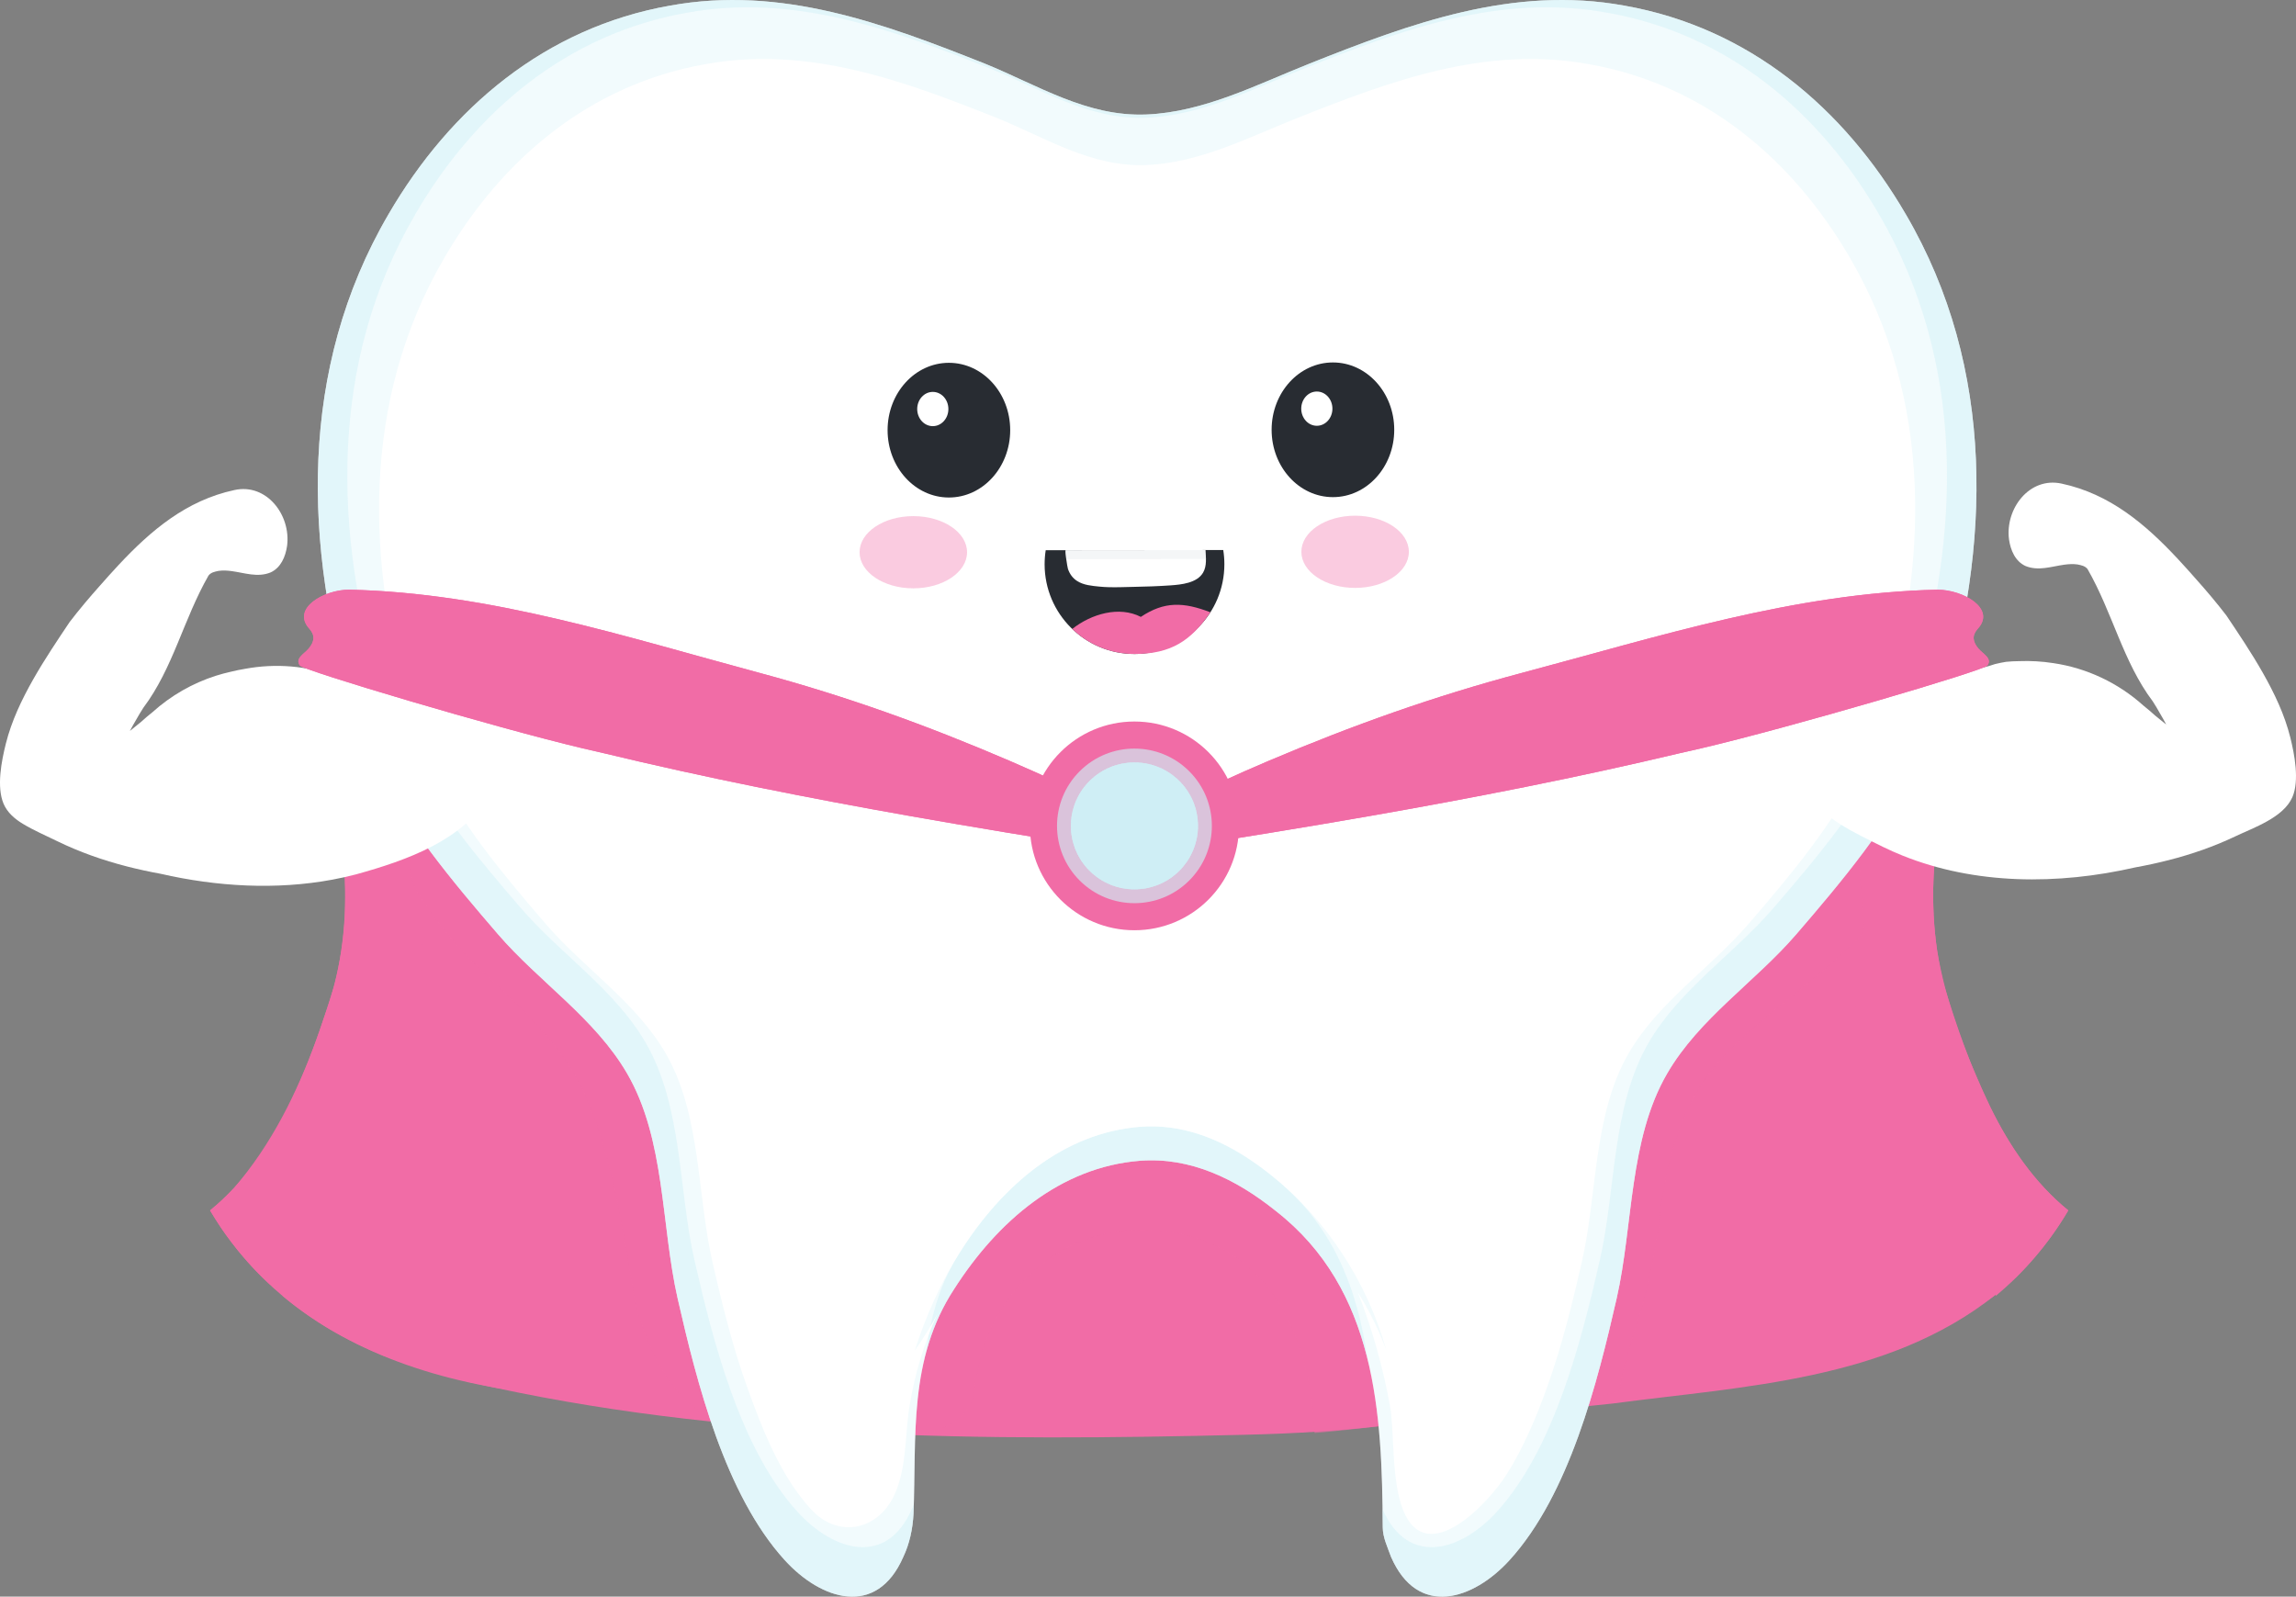 <svg xmlns="http://www.w3.org/2000/svg" width="417" height="290" viewBox="0 0 417 290" fill="none"><rect x="0" y="0" width="417" height="290" fill="#808080" stroke="none"/><g clip-path="url(#clip0_223_8499)"><path d="M58.681 139.51C59.654 141.985 60.428 144.484 61.018 147.009C62.81 155.373 63.218 164.116 61.978 172.605C61.668 174.728 61.255 176.834 60.736 178.918C59.588 182.628 58.368 186.392 56.995 190.112C55.622 193.832 54.093 197.509 52.328 201.048C50.595 204.603 48.584 208.056 46.242 211.243C43.9 214.43 41.222 217.352 38.153 219.846C57.14 252.058 99.54 256.762 133.659 252.77C139.083 252.2 143.508 247.354 146.567 242.544C148.246 239.941 149.544 237.041 150.528 233.97C153.479 224.756 153.599 213.987 152.699 204.992C152.25 199.498 152.111 193.559 151.441 187.777C150.772 181.996 149.573 176.373 147.004 171.509C145.293 168.267 142.972 165.364 139.796 162.978C127.633 153.997 113.723 147.223 99.092 143.328C96.654 142.679 94.195 142.109 91.717 141.609C89.425 141.178 87.127 140.792 84.822 140.462C83.112 140.175 81.392 139.951 79.665 139.778C77.938 139.606 76.204 139.486 74.466 139.406C70.986 139.028 67.417 139.456 64.017 139.324C62.277 139.356 60.498 139.421 58.681 139.508V139.51Z" fill="#F16CA6"></path><path d="M64.349 214.537C65.298 213.048 66.222 211.541 67.11 210.014C67.997 208.476 68.847 206.917 69.648 205.308C77.44 188.63 77.05 169.713 76.615 151.758C76.404 150.339 76.108 148.928 75.746 147.53C75.023 144.736 74.043 142.002 72.956 139.294C69.961 139.145 66.929 139.44 64.02 139.328C62.279 139.36 60.5 139.425 58.683 139.512C59.657 141.986 60.43 144.486 61.021 147.011C61.917 151.193 62.466 155.469 62.638 159.762C62.695 161.192 62.709 162.624 62.682 164.051C62.645 171.009 61.348 177.876 58.95 184.513C58.478 185.931 57.996 187.342 57.493 188.744C53.952 198.477 49.28 207.935 42.471 215.803C41.128 217.246 39.691 218.6 38.157 219.848C39.058 221.377 40.012 222.843 41.015 224.249C42.488 226.264 44.035 228.178 45.697 229.973C47.335 231.777 49.152 233.461 51.098 235.016C54.602 229.704 57.717 224.262 61.355 219.025C62.369 217.51 63.367 216.019 64.353 214.539L64.349 214.537Z" fill="#F16CA6"></path><path d="M235.432 208.696C205.753 197.184 174.916 186.637 149.082 167.258C144.795 164.117 140.655 161.551 136.244 159.252C131.154 156.42 125.865 153.925 120.64 151.287C117.101 149.616 113.545 148.115 109.916 146.779C106.364 145.456 102.752 144.303 99.094 143.329C96.655 142.679 94.196 142.109 91.719 141.609C89.427 141.178 87.129 140.792 84.824 140.463C83.114 140.175 81.394 139.951 79.667 139.778C77.94 139.606 76.206 139.486 74.468 139.407C73.965 139.352 73.46 139.316 72.955 139.29C75.13 144.706 76.878 150.223 76.984 156.131C77.127 161.618 77.021 167.034 77.121 172.473C77.27 178.081 77.698 183.354 78.555 188.914C80.839 204.023 67.563 214.427 59.49 225.314C57.141 228.216 54.785 231.103 52.287 234.096C51.949 234.513 51.614 234.928 51.28 235.34C53.987 237.614 56.873 239.642 59.905 241.443C62.987 243.253 66.213 244.836 69.6 246.22C74.804 248.119 80.074 249.714 85.407 251.064C131.375 261.603 178.913 261.746 225.881 260.605C244.44 260.178 262.856 258.468 280.842 252.909C285.981 251.341 289.836 245.783 288.408 240.651C283.697 222.692 262.284 219.984 247.723 213.373C243.777 211.819 239.654 210.249 235.43 208.691L235.432 208.696Z" fill="#F16CA6"></path><g opacity="0.61"><path d="M288.409 240.656C283.698 222.697 262.284 219.989 247.723 213.378C245.75 212.601 243.734 211.82 241.69 211.038C229.66 206.51 217.721 201.716 205.6 197.142C203.113 196.146 200.639 195.134 198.173 194.1C180.921 186.861 164.15 178.563 149.08 167.258C144.793 164.117 140.653 161.551 136.242 159.252C131.152 156.419 125.863 153.924 120.638 151.286C117.099 149.616 113.543 148.115 109.913 146.779C106.362 145.456 102.75 144.303 99.092 143.328C96.653 142.679 94.194 142.109 91.717 141.609C89.425 141.178 87.125 140.792 84.818 140.462C80.811 139.781 76.788 139.522 72.765 139.263C74.582 142.631 74.971 146.259 74.995 149.987C75.23 154.033 73.543 158.568 75.749 161.937C77.177 164.334 78.803 166.579 80.542 168.733C81.626 170.105 82.765 171.417 83.939 172.696C85.114 173.975 86.321 175.219 87.537 176.456C95.215 183.574 103.132 190.7 107.025 200.677C111.567 211.949 113.124 223.74 115.2 235.53C115.46 237.215 115.849 238.769 116.483 240.3C116.999 241.843 117.573 243.36 118.223 244.829C120.175 249.238 122.812 253.229 126.789 256.157C128.195 256.981 129.735 257.49 131.422 257.555C142.193 258.074 152.705 258.851 163.606 260.406C165.033 260.665 166.591 260.665 167.984 260.318C169.656 260.005 171.283 259.464 172.682 258.666C174.114 257.852 175.315 256.634 176.095 255.2C176.875 253.765 177.232 252.113 176.972 250.429C177.102 250.429 177.362 250.429 177.362 250.429C178.091 244.161 180.829 238.386 184.842 233.792C186.18 232.26 187.659 230.861 189.254 229.617C196.828 223.478 207.21 221.923 216.553 224.644C232.386 229.179 238.225 245.504 238.744 260.275C246.531 259.627 254.317 258.59 262.109 257.388C263.68 257.112 265.251 256.813 266.817 256.49C271.517 255.524 276.194 254.345 280.842 252.908C285.981 251.34 289.835 245.782 288.407 240.649L288.409 240.656Z" fill="#F16CA6"></path></g><path d="M355.113 139.51C354.14 141.985 353.367 144.484 352.776 147.01C350.984 155.373 350.576 164.116 351.816 172.605C352.126 174.728 352.539 176.834 353.058 178.918C354.206 182.629 355.425 186.393 356.799 190.112C358.172 193.832 359.701 197.509 361.466 201.048C363.199 204.603 365.21 208.056 367.552 211.243C369.894 214.431 372.572 217.352 375.641 219.846C373.742 223.067 371.607 226.014 369.253 228.7C365.499 233.102 361.072 236.665 355.933 239.088C331.665 250.063 305.112 256.05 278.273 252.344C276.275 252.059 274.276 250.776 272.79 249.248C270.626 247.364 268.756 244.95 267.226 242.545C265.546 239.942 264.249 237.042 263.265 233.972C260.314 224.757 260.193 213.989 261.094 204.993C261.543 199.499 261.682 193.56 262.351 187.779C263.021 181.998 264.22 176.374 266.788 171.511C268.5 168.269 270.82 165.365 273.997 162.98C286.16 153.998 300.07 147.225 314.701 143.33C317.139 142.681 319.598 142.111 322.076 141.611C324.367 141.179 326.666 140.793 328.97 140.464C330.681 140.176 332.4 139.952 334.128 139.78C335.855 139.607 337.589 139.487 339.326 139.408C342.807 139.03 346.376 139.457 349.776 139.325C351.516 139.357 353.295 139.422 355.112 139.509L355.113 139.51Z" fill="#F16CA6"></path><path d="M347.528 216.5C342.694 209.231 336.984 201.716 337.114 192.776C337.114 182.411 336.984 171.916 336.736 161.603C336.743 159.785 336.762 157.964 336.81 156.135C336.915 150.227 338.665 144.71 340.84 139.294C343.835 139.145 346.866 139.44 349.776 139.328C351.516 139.36 353.295 139.425 355.112 139.512C354.139 141.986 353.365 144.486 352.775 147.011C351.431 153.285 350.866 159.769 351.19 166.202C351.298 168.347 351.506 170.484 351.815 172.607C353.464 182.542 357.228 192 361.466 201.049C362.333 202.827 363.268 204.578 364.279 206.285C365.292 207.991 366.379 209.651 367.551 211.245C369.893 214.432 372.571 217.354 375.64 219.848C372.036 225.962 367.587 231.084 362.513 235.345C362.18 234.933 361.845 234.519 361.506 234.101C360.256 232.605 359.043 231.134 357.85 229.677C356.656 228.218 355.483 226.771 354.317 225.318C353.15 223.867 352 222.414 350.873 220.949C349.743 219.485 348.638 218.008 347.527 216.502L347.528 216.5Z" fill="#F16CA6"></path><path d="M260.376 205.41C260.962 202.477 261.324 199.489 261.572 196.544C261.811 193.603 262.017 190.67 262.352 187.779C263.022 181.998 264.221 176.375 266.789 171.511C268.501 168.269 270.821 165.365 273.998 162.98C286.16 153.999 300.071 147.225 314.701 143.33C317.14 142.681 319.599 142.111 322.076 141.611C324.368 141.179 326.666 140.793 328.971 140.464C330.682 140.176 332.401 139.952 334.128 139.78C335.856 139.608 337.589 139.487 339.327 139.408C339.831 139.354 340.335 139.317 340.84 139.292C338.665 144.707 336.917 150.224 336.811 156.133C336.525 167.107 337.239 177.797 335.526 188.914C334.384 196.753 337.81 203.025 342.093 209.296C343.806 211.861 345.376 214.142 347.232 216.422C349.658 219.486 351.979 222.408 354.311 225.31C356.789 228.68 359.788 231.816 362.358 235.236C342.8 250.773 316.675 251.77 292.924 254.921C290.658 255.17 288.377 255.402 286.082 255.615C283.836 255.797 281.604 255.913 279.408 255.911C270.624 255.906 262.412 254.034 256.002 247.066C247.009 237.374 255.003 223.976 258.054 213.193C258.943 210.467 259.711 207.857 260.376 205.406V205.41Z" fill="#F16CA6"></path><g opacity="0.61"><path d="M301.253 222.974C301.657 218.696 302.316 214.361 303.427 210.174C303.982 208.082 304.652 206.026 305.46 204.028C310.51 190.054 324.266 183.057 334.648 173.081C336.335 171.526 338.8 169.971 338.541 167.51C337.633 157.922 336.465 148.204 340.877 139.264C338.671 139.523 336.335 139.523 334.129 139.779C332.4 139.952 330.681 140.176 328.97 140.464C326.667 140.793 324.367 141.179 322.075 141.611C319.598 142.111 317.139 142.681 314.7 143.33C300.07 147.223 286.159 153.998 273.997 162.98C270.82 165.364 268.5 168.269 266.788 171.511C264.22 176.373 263.021 181.998 262.351 187.779C262.016 190.67 261.81 193.603 261.571 196.544C261.323 199.489 260.961 202.477 260.375 205.41C259.71 207.86 258.942 210.471 258.053 213.197C255.002 223.98 247.008 237.378 256.001 247.07C257.604 248.812 259.318 250.235 261.126 251.391C262.934 252.546 264.836 253.434 266.805 254.101C269.036 254.998 271.309 255.508 273.602 255.734C275.896 255.959 278.208 255.898 280.518 255.652C285.203 255.226 289.615 253.801 294.157 252.634C294.611 249.201 295.585 245.929 296.626 242.613C297.665 239.29 298.754 235.862 299.477 232.255C300.186 229.143 300.673 226.102 301.252 222.974H301.253Z" fill="#F16CA6"></path></g><path d="M346.141 38.94C334.864 19.556 317.59 5.018 295.034 1.026C274.764 -2.679 256.062 4.304 237.79 11.573C228.283 15.355 218.654 20.364 208.226 20.797C197.432 21.245 188.545 15.494 178.9 11.574C160.627 4.306 141.925 -2.679 121.653 1.028C99.097 5.018 81.823 19.557 70.546 38.941C54.128 67.02 55.128 99.375 64.265 129.163C65.264 132.406 66.506 135.462 67.951 138.366C73.727 149.992 82.026 159.921 90.444 169.686C97.918 178.357 108.056 184.936 113.893 194.973C120.877 206.98 120.047 222.565 123.074 235.846C126.564 251.156 131.685 271.446 142.508 283.354C142.509 283.355 142.51 283.356 142.512 283.357C145.831 287.01 150.01 289.637 153.962 289.967C157.913 290.296 161.64 288.324 164.058 282.777C165.196 280.388 165.767 277.679 165.91 274.971C166.481 261.002 164.911 246.892 173.333 234.064C181.184 221.806 192.605 211.972 207.023 210.831C216.159 210.119 224.44 214.11 231.72 219.953C249.994 234.207 250.993 256.726 251.136 277.393C251.136 279.246 251.992 280.957 252.631 282.755C255.048 288.324 258.774 290.294 262.727 289.965C266.68 289.636 270.857 287.009 274.177 283.356C274.178 283.355 274.18 283.354 274.181 283.352C285.004 271.445 290.125 251.154 293.614 235.844C296.641 222.562 295.811 206.978 302.796 194.971C308.633 184.935 318.772 178.356 326.245 169.685C334.662 159.919 342.962 149.99 348.738 138.365C350.181 135.46 351.424 132.405 352.424 129.162C361.56 99.374 362.559 67.018 346.143 38.94H346.141Z" fill="white"></path><g opacity="0.27"><path d="M346.141 38.94C334.864 19.556 317.59 5.018 295.034 1.026C274.764 -2.679 256.062 4.304 237.79 11.573C228.283 15.355 218.654 20.364 208.226 20.797C197.432 21.245 188.545 15.494 178.9 11.574C160.627 4.306 141.925 -2.679 121.653 1.028C99.097 5.018 81.823 19.557 70.546 38.941C54.128 67.02 55.128 99.375 64.265 129.163C65.264 132.406 66.506 135.462 67.951 138.366C73.727 149.992 82.026 159.921 90.444 169.686C97.918 178.357 108.056 184.936 113.893 194.973C120.877 206.98 120.047 222.565 123.074 235.846C126.564 251.156 131.685 271.446 142.508 283.354C142.509 283.355 142.51 283.356 142.512 283.357C145.831 287.01 150.01 289.637 153.962 289.967C157.913 290.296 161.64 288.324 164.058 282.777C165.196 280.388 165.767 277.679 165.91 274.971C166.481 261.002 164.911 246.892 173.333 234.064C181.184 221.806 192.605 211.972 207.023 210.831C216.159 210.119 224.44 214.11 231.72 219.953C249.994 234.207 250.993 256.726 251.136 277.393C251.136 279.246 251.992 280.957 252.631 282.755C255.048 288.324 258.774 290.294 262.727 289.965C266.68 289.636 270.857 287.009 274.177 283.356C274.178 283.355 274.18 283.354 274.181 283.352C285.004 271.445 290.125 251.154 293.614 235.844C296.641 222.562 295.811 206.978 302.796 194.971C308.633 184.935 318.772 178.356 326.245 169.685C334.662 159.919 342.962 149.99 348.738 138.365C350.181 135.46 351.424 132.405 352.424 129.162C361.56 99.374 362.559 67.018 346.143 38.94H346.141Z" fill="#CEEFF6"></path></g><g opacity="0.44"><path d="M230.889 213.458C223.867 207.822 215.882 203.974 207.07 204.66C193.165 205.76 182.15 215.245 174.578 227.066C170.727 232.93 169.043 239.072 168.277 245.345C169.335 241.502 170.925 237.731 173.333 234.065C181.185 221.807 192.606 211.973 207.024 210.833C216.16 210.12 224.441 214.111 231.721 219.954C241.032 227.218 245.857 236.628 248.371 246.846C246.566 234.165 242.098 222.2 230.89 213.458H230.889Z" fill="#CEEFF6"></path><path d="M346.141 38.94C334.864 19.556 317.59 5.018 295.034 1.026C274.764 -2.679 256.062 4.304 237.79 11.573C228.283 15.355 218.654 20.364 208.226 20.797C197.432 21.245 188.545 15.494 178.9 11.574C160.627 4.306 141.925 -2.679 121.653 1.028C99.097 5.018 81.823 19.557 70.546 38.941C54.128 67.02 55.128 99.375 64.265 129.163C65.264 132.406 66.506 135.462 67.951 138.366C73.727 149.992 82.026 159.921 90.444 169.686C97.918 178.357 108.056 184.936 113.893 194.973C120.877 206.98 120.047 222.565 123.074 235.846C126.564 251.156 131.685 271.446 142.508 283.354C142.509 283.355 142.51 283.356 142.512 283.357C145.831 287.01 150.01 289.637 153.962 289.967C157.913 290.296 161.64 288.324 164.058 282.777C165.196 280.388 165.767 277.679 165.91 274.971C165.933 274.41 165.951 273.849 165.968 273.288C165.862 273.543 165.751 273.797 165.632 274.046C163.301 279.395 159.707 281.296 155.895 280.979C152.084 280.661 148.054 278.127 144.853 274.604C144.853 274.603 144.85 274.601 144.849 274.6C134.411 263.117 129.472 243.547 126.107 228.782C123.188 215.973 123.989 200.942 117.253 189.362C111.623 179.684 101.845 173.338 94.637 164.975C86.519 155.556 78.514 145.981 72.944 134.77C71.552 131.969 70.354 129.021 69.39 125.894C60.578 97.165 59.614 65.961 75.448 38.882C86.324 20.187 102.984 6.166 124.738 2.317C144.288 -1.257 162.325 5.478 179.949 12.489C189.251 16.27 197.821 21.817 208.233 21.384C218.289 20.967 227.575 16.135 236.744 12.488C254.367 5.477 272.403 -1.258 291.952 2.317C313.706 6.166 330.365 20.187 341.242 38.882C357.076 65.961 356.112 97.166 347.3 125.894C346.336 129.022 345.138 131.969 343.746 134.77C338.176 145.981 330.17 155.557 322.053 164.975C314.845 173.338 305.068 179.683 299.437 189.362C292.701 200.943 293.501 215.973 290.583 228.782C287.218 243.547 282.279 263.117 271.841 274.6C271.841 274.601 271.838 274.603 271.837 274.604C268.636 278.127 264.606 280.661 260.795 280.979C257.009 281.293 253.438 279.419 251.106 274.131C251.12 275.222 251.131 276.31 251.138 277.393C251.138 279.246 251.995 280.957 252.633 282.755C255.051 288.324 258.777 290.294 262.73 289.965C266.681 289.636 270.86 287.009 274.18 283.356C274.181 283.355 274.182 283.354 274.183 283.352C285.007 271.445 290.127 251.154 293.617 235.844C296.643 222.562 295.814 206.978 302.798 194.971C308.636 184.935 318.775 178.356 326.247 169.685C334.664 159.919 342.965 149.99 348.741 138.365C350.184 135.46 351.427 132.405 352.426 129.162C361.562 99.374 362.562 67.018 346.145 38.94H346.141Z" fill="#CEEFF6"></path></g><path d="M254.87 274.373C259.211 284.961 270.368 272.966 273.628 267.809C276.644 263.037 278.941 257.607 280.861 252.311C283.703 244.461 285.697 236.22 287.313 229.13C290.116 216.83 289.346 202.396 295.816 191.277C301.222 181.983 310.611 175.89 317.532 167.861C325.327 158.816 333.014 149.622 338.363 138.855C339.7 136.165 340.851 133.335 341.776 130.332C350.237 102.745 351.163 72.781 335.958 46.777C325.514 28.826 309.517 15.361 288.628 11.666C269.855 8.234 252.536 14.702 235.614 21.433C226.81 24.935 217.892 29.575 208.236 29.975C198.239 30.39 190.009 25.065 181.077 21.434C164.154 14.702 146.835 8.234 128.062 11.666C107.174 15.363 91.176 28.826 80.731 46.777C65.527 72.781 66.452 102.745 74.913 130.332C75.839 133.335 76.99 136.165 78.326 138.855C83.676 149.62 91.362 158.816 99.157 167.861C106.078 175.89 115.467 181.983 120.874 191.277C127.342 202.396 126.573 216.83 129.376 229.13C130.589 234.447 132.012 240.412 133.848 246.374C134.46 248.36 135.118 250.348 135.829 252.309C138.562 259.854 141.794 268.137 147.294 274.131C152.254 279.538 159.593 277.969 162.527 271.317C164.724 266.336 164.331 260.723 165.178 255.451C166.109 249.656 167.818 243.985 170.254 238.643C169.017 240.945 167.643 243.174 166.141 245.313C168.173 238.932 170.962 232.712 174.58 227.066C182.153 215.244 193.168 205.759 207.073 204.66C214.415 204.087 221.186 206.664 227.301 210.801C228.524 211.629 229.721 212.518 230.891 213.458C240.927 221.511 248.312 232.859 251.777 245.226C250.43 241.575 248.703 238.063 246.63 234.767C249.25 241.47 251.21 248.43 252.478 255.513C253.253 259.838 252.669 269 254.871 274.373H254.87Z" fill="white"></path><path d="M80.611 126.705C72.896 124.366 64.72 123.977 57.001 121.7C55.653 121.388 54.279 121.174 52.89 121.056C50.114 120.821 47.291 120.968 44.544 121.472C43.631 121.621 42.73 121.807 41.845 122.027C40.971 122.222 40.108 122.454 39.256 122.724C35 124.07 31.06 126.325 27.722 129.33C26.985 129.914 26.266 130.525 25.568 131.163C24.912 131.694 24.253 132.228 23.593 132.761C23.95 132.072 24.327 131.406 24.715 130.752C25.128 130.006 25.568 129.279 26.025 128.566C31.444 121.36 33.301 112.523 37.869 104.541C38.297 103.971 39.011 103.828 39.725 103.685C40.51 103.579 41.295 103.623 42.08 103.731C44.435 104.052 46.791 104.933 49.146 103.972C50.074 103.544 50.753 102.832 51.234 101.976C51.716 101.121 52.001 100.124 52.144 99.126C52.858 93.568 48.432 87.723 42.58 89.007C33.836 90.878 27.378 96.368 21.534 102.623C20.365 103.875 19.222 105.156 18.088 106.445C16.282 108.468 14.434 110.651 12.661 112.96C11.579 114.574 10.445 116.26 9.319 118.004C8.192 119.748 7.075 121.55 6.029 123.396C3.938 127.088 2.096 130.945 1.061 135.075C0.279 138.201 -0.655 142.895 0.649 145.987C1.316 147.569 2.686 148.755 4.159 149.639C6.139 150.827 8.295 151.761 10.371 152.773C14.428 154.751 18.708 156.257 23.079 157.378C25.086 157.893 27.121 158.333 29.178 158.707C39.448 161.059 50.186 161.664 60.355 159.775C61.808 159.504 63.249 159.184 64.676 158.809C73.934 156.244 84.186 152.616 88.988 144.324C91.973 139.4 90.156 130.979 83.755 128.127C82.746 127.64 81.684 127.18 80.611 126.711V126.705Z" fill="white"></path><path d="M337.831 127.572C343.214 124.625 349.184 123.329 355 122.296C356.275 122.051 357.552 121.826 358.787 121.564C360.023 121.302 361.218 121.006 362.326 120.618C363.006 120.455 363.668 120.313 364.335 120.208C365.146 120.127 365.951 120.087 366.749 120.083C368.814 120.004 370.873 120.125 372.903 120.441C379.007 121.332 384.717 124.04 389.296 128.163C390.033 128.746 390.752 129.358 391.45 129.995C392.105 130.526 392.764 131.06 393.425 131.594C393.068 130.905 392.69 130.239 392.302 129.584C391.89 128.838 391.45 128.111 390.993 127.399C385.574 120.192 383.717 111.356 379.149 103.373C378.72 102.803 378.007 102.661 377.293 102.518C376.508 102.412 375.723 102.456 374.937 102.563C372.582 102.885 370.227 103.766 367.871 102.804C366.943 102.377 366.265 101.664 365.783 100.809C365.302 99.954 365.016 98.956 364.874 97.959C364.16 92.4 368.585 86.555 374.438 87.839C383.182 89.71 389.639 95.2 395.483 101.456C396.652 102.707 397.796 103.989 398.93 105.278C400.735 107.3 402.583 109.483 404.357 111.792C405.438 113.407 406.572 115.092 407.699 116.836C408.825 118.58 409.942 120.383 410.988 122.229C413.08 125.923 414.926 129.785 415.959 133.92C416.723 136.98 417.663 141.808 416.333 144.806C414.686 148.518 409.331 150.31 405.953 151.92C402.107 153.754 398.066 155.152 393.939 156.21C391.931 156.726 389.896 157.165 387.84 157.54C373.719 160.772 358.712 160.705 345.517 155.391C344.318 154.908 343.133 154.382 341.965 153.811C336.725 151.187 330.755 148.596 328.03 143.542C324.915 138.23 331.274 134.991 335.946 131.752C336.465 131.363 336.984 130.586 336.918 129.764C337.198 129.071 337.472 128.331 337.83 127.573L337.831 127.572Z" fill="white"></path><path d="M218.886 156.338C207.745 149.646 196.091 143.651 183.333 138.176C168.388 131.762 153.823 126.487 137.932 122.212C113.528 115.656 89.125 107.673 63.398 107.103C58.857 107.103 52.804 110.524 56.21 114.229C57.28 115.439 57.065 116.587 56.092 117.766C55.268 118.767 53.501 119.587 54.476 120.888C55.157 121.798 89.535 132.052 105.851 135.926C107.104 136.224 108.371 136.494 109.623 136.796C127.985 141.224 146.643 144.921 165.41 148.239C176.9 150.271 188.434 152.162 199.983 153.994C206.64 155.085 212.745 156.593 218.888 158.262V156.336L218.886 156.338Z" fill="#F16CA6"></path><path d="M208.08 155.565H210.168C204.815 154.117 199.482 152.813 193.678 151.862C183.33 150.22 172.996 148.525 162.7 146.705C145.887 143.731 129.168 140.42 112.715 136.452C111.594 136.182 110.459 135.941 109.335 135.674C94.717 132.203 63.914 123.014 63.304 122.199C62.432 121.033 64.014 120.298 64.752 119.401C65.624 118.344 65.818 117.315 64.859 116.232C61.808 112.911 67.232 109.847 71.299 109.847C94.351 110.358 116.217 117.51 138.082 123.384C152.319 127.216 165.372 131.941 178.762 137.687C191.203 143.027 202.473 148.918 213.253 155.565H217.591C206.842 149.184 195.597 143.44 183.334 138.176C168.389 131.762 153.823 126.487 137.933 122.212C113.529 115.656 89.126 107.673 63.399 107.103C58.858 107.103 52.806 110.524 56.211 114.229C57.281 115.439 57.066 116.587 56.093 117.766C55.269 118.767 53.502 119.587 54.477 120.888C55.158 121.798 89.537 132.052 105.852 135.926C107.105 136.224 108.372 136.494 109.624 136.796C127.986 141.224 146.644 144.921 165.411 148.239C176.901 150.271 188.435 152.162 199.984 153.994C202.766 154.45 205.451 154.979 208.084 155.562L208.08 155.565Z" fill="#F16CA6"></path><path d="M359.297 117.769C358.312 116.589 358.092 115.441 359.177 114.232C362.625 110.527 356.495 107.106 351.898 107.106C325.846 107.676 301.135 115.657 276.425 122.215C260.334 126.49 245.584 131.764 230.451 138.178C218.589 143.206 207.67 148.672 197.229 154.712H197.902V157.359C202.977 156.055 208.099 154.889 213.594 154C225.289 152.168 236.967 150.276 248.603 148.244C267.605 144.926 286.499 141.23 305.092 136.801C306.36 136.499 307.642 136.23 308.912 135.932C325.432 132.058 360.244 121.803 360.934 120.893C361.921 119.592 360.132 118.771 359.298 117.772L359.297 117.769Z" fill="#F16CA6"></path><path d="M359.297 117.769C358.312 116.589 358.092 115.441 359.177 114.232C362.625 110.527 356.495 107.106 351.898 107.106C325.846 107.676 301.136 115.657 276.425 122.215C260.334 126.49 245.584 131.764 230.451 138.178C218.032 143.441 206.646 149.186 195.762 155.568H199.336C210.25 148.971 221.663 143.106 234.232 137.779C248.08 131.91 261.576 127.085 276.3 123.172C298.912 117.173 321.524 109.868 345.363 109.347C349.57 109.347 355.179 112.478 352.024 115.869C351.033 116.975 351.233 118.026 352.133 119.105C352.898 120.02 354.534 120.771 353.631 121.962C352.999 122.795 321.145 132.178 306.029 135.723C304.867 135.995 303.693 136.243 302.533 136.519C285.519 140.572 268.23 143.953 250.841 146.99C240.195 148.85 229.508 150.581 218.807 152.257C213.45 153.124 208.479 154.28 203.535 155.569H205.392C208.058 154.986 210.776 154.457 213.594 154.001C225.289 152.169 236.967 150.277 248.603 148.246C267.605 144.928 286.499 141.231 305.092 136.802C306.36 136.501 307.642 136.231 308.912 135.933C325.432 132.059 360.244 121.804 360.934 120.894C361.921 119.594 360.132 118.772 359.298 117.773L359.297 117.769Z" fill="#F16CA6"></path><path d="M206.038 168.963C216.524 168.963 225.025 160.476 225.025 150.007C225.025 139.537 216.524 131.05 206.038 131.05C195.552 131.05 187.051 139.537 187.051 150.007C187.051 160.476 195.552 168.963 206.038 168.963Z" fill="#F16CA6"></path><path opacity="0.66" d="M215.982 159.934C221.473 154.451 221.473 145.562 215.982 140.079C210.49 134.596 201.587 134.596 196.095 140.079C190.603 145.562 190.603 154.451 196.095 159.934C201.586 165.417 210.49 165.417 215.982 159.934Z" fill="#CEEFF6"></path><path opacity="0.66" d="M214.196 158.152C218.701 153.653 218.701 146.36 214.196 141.862C209.691 137.364 202.386 137.364 197.88 141.862C193.375 146.36 193.375 153.653 197.88 158.152C202.386 162.65 209.691 162.65 214.196 158.152Z" fill="#CEEFF6"></path><path opacity="0.66" d="M214.196 158.152C218.701 153.653 218.701 146.36 214.196 141.862C209.691 137.364 202.386 137.364 197.88 141.862C193.375 146.36 193.375 153.653 197.88 158.152C202.386 162.65 209.691 162.65 214.196 158.152Z" fill="#CEEFF6"></path><path opacity="0.66" d="M214.196 158.152C218.701 153.653 218.701 146.36 214.196 141.862C209.691 137.364 202.386 137.364 197.88 141.862C193.375 146.36 193.375 153.653 197.88 158.152C202.386 162.65 209.691 162.65 214.196 158.152Z" fill="#CEEFF6"></path><path d="M172.339 90.363C178.488 90.363 183.473 84.886 183.473 78.131C183.473 71.375 178.488 65.898 172.339 65.898C166.189 65.898 161.204 71.375 161.204 78.131C161.204 84.886 166.189 90.363 172.339 90.363Z" fill="#282C32"></path><path d="M169.415 77.402C170.979 77.402 172.246 76.01 172.246 74.291C172.246 72.573 170.979 71.181 169.415 71.181C167.851 71.181 166.583 72.573 166.583 74.291C166.583 76.01 167.851 77.402 169.415 77.402Z" fill="white"></path><path opacity="0.35" d="M165.877 106.86C171.268 106.86 175.638 103.924 175.638 100.302C175.638 96.681 171.268 93.745 165.877 93.745C160.487 93.745 156.117 96.681 156.117 100.302C156.117 103.924 160.487 106.86 165.877 106.86Z" fill="#F16CA6"></path><path opacity="0.35" d="M246.117 106.783C251.507 106.783 255.877 103.847 255.877 100.226C255.877 96.604 251.507 93.668 246.117 93.668C240.726 93.668 236.356 96.604 236.356 100.226C236.356 103.847 240.726 106.783 246.117 106.783Z" fill="#F16CA6"></path><path d="M242.087 90.295C248.236 90.295 253.221 84.819 253.221 78.064C253.221 71.308 248.236 65.832 242.087 65.832C235.937 65.832 230.952 71.308 230.952 78.064C230.952 84.819 235.937 90.295 242.087 90.295Z" fill="#282C32"></path><path d="M239.163 77.335C240.727 77.335 241.994 75.943 241.994 74.225C241.994 72.507 240.727 71.114 239.163 71.114C237.599 71.114 236.331 72.507 236.331 74.225C236.331 75.943 237.599 77.335 239.163 77.335Z" fill="white"></path><path d="M189.923 99.935C189.791 100.771 189.723 101.628 189.723 102.501C189.732 111.502 197.047 118.792 206.062 118.783C215.078 118.774 222.38 111.471 222.371 102.47C222.371 101.596 222.3 100.74 222.167 99.904L189.923 99.935Z" fill="#282C32"></path><path d="M201.482 106.653C202.958 106.69 204.429 106.618 205.909 106.593C208.129 106.554 210.349 106.477 212.565 106.323C214.546 106.184 217.396 105.911 218.504 104.006C219.219 102.778 219.018 101.258 218.928 99.908C218.928 99.908 193.591 99.933 193.552 99.933C193.369 99.933 193.853 102.998 193.954 103.305C194.254 104.22 194.803 104.998 195.619 105.522C196.812 106.288 198.287 106.405 199.667 106.545C200.273 106.607 200.877 106.639 201.482 106.655V106.653Z" fill="white"></path><path opacity="0.42" d="M219.024 101.534C219.016 100.985 218.964 100.433 218.929 99.908C218.929 99.908 193.593 99.933 193.554 99.933C193.46 99.933 193.541 100.735 193.656 101.559L219.024 101.534Z" fill="#E4EAEC"></path><path d="M207.199 112.046C203.268 110.025 198.217 111.489 194.738 114.238C197.676 117.058 201.668 118.789 206.064 118.785C212.69 118.778 216.304 116.385 219.836 111.214C214.983 109.345 211.479 109.184 207.199 112.046Z" fill="#F16CA6"></path></g><defs><clipPath id="clip0_223_8499"><rect width="417" height="290" fill="white"></rect></clipPath></defs></svg>